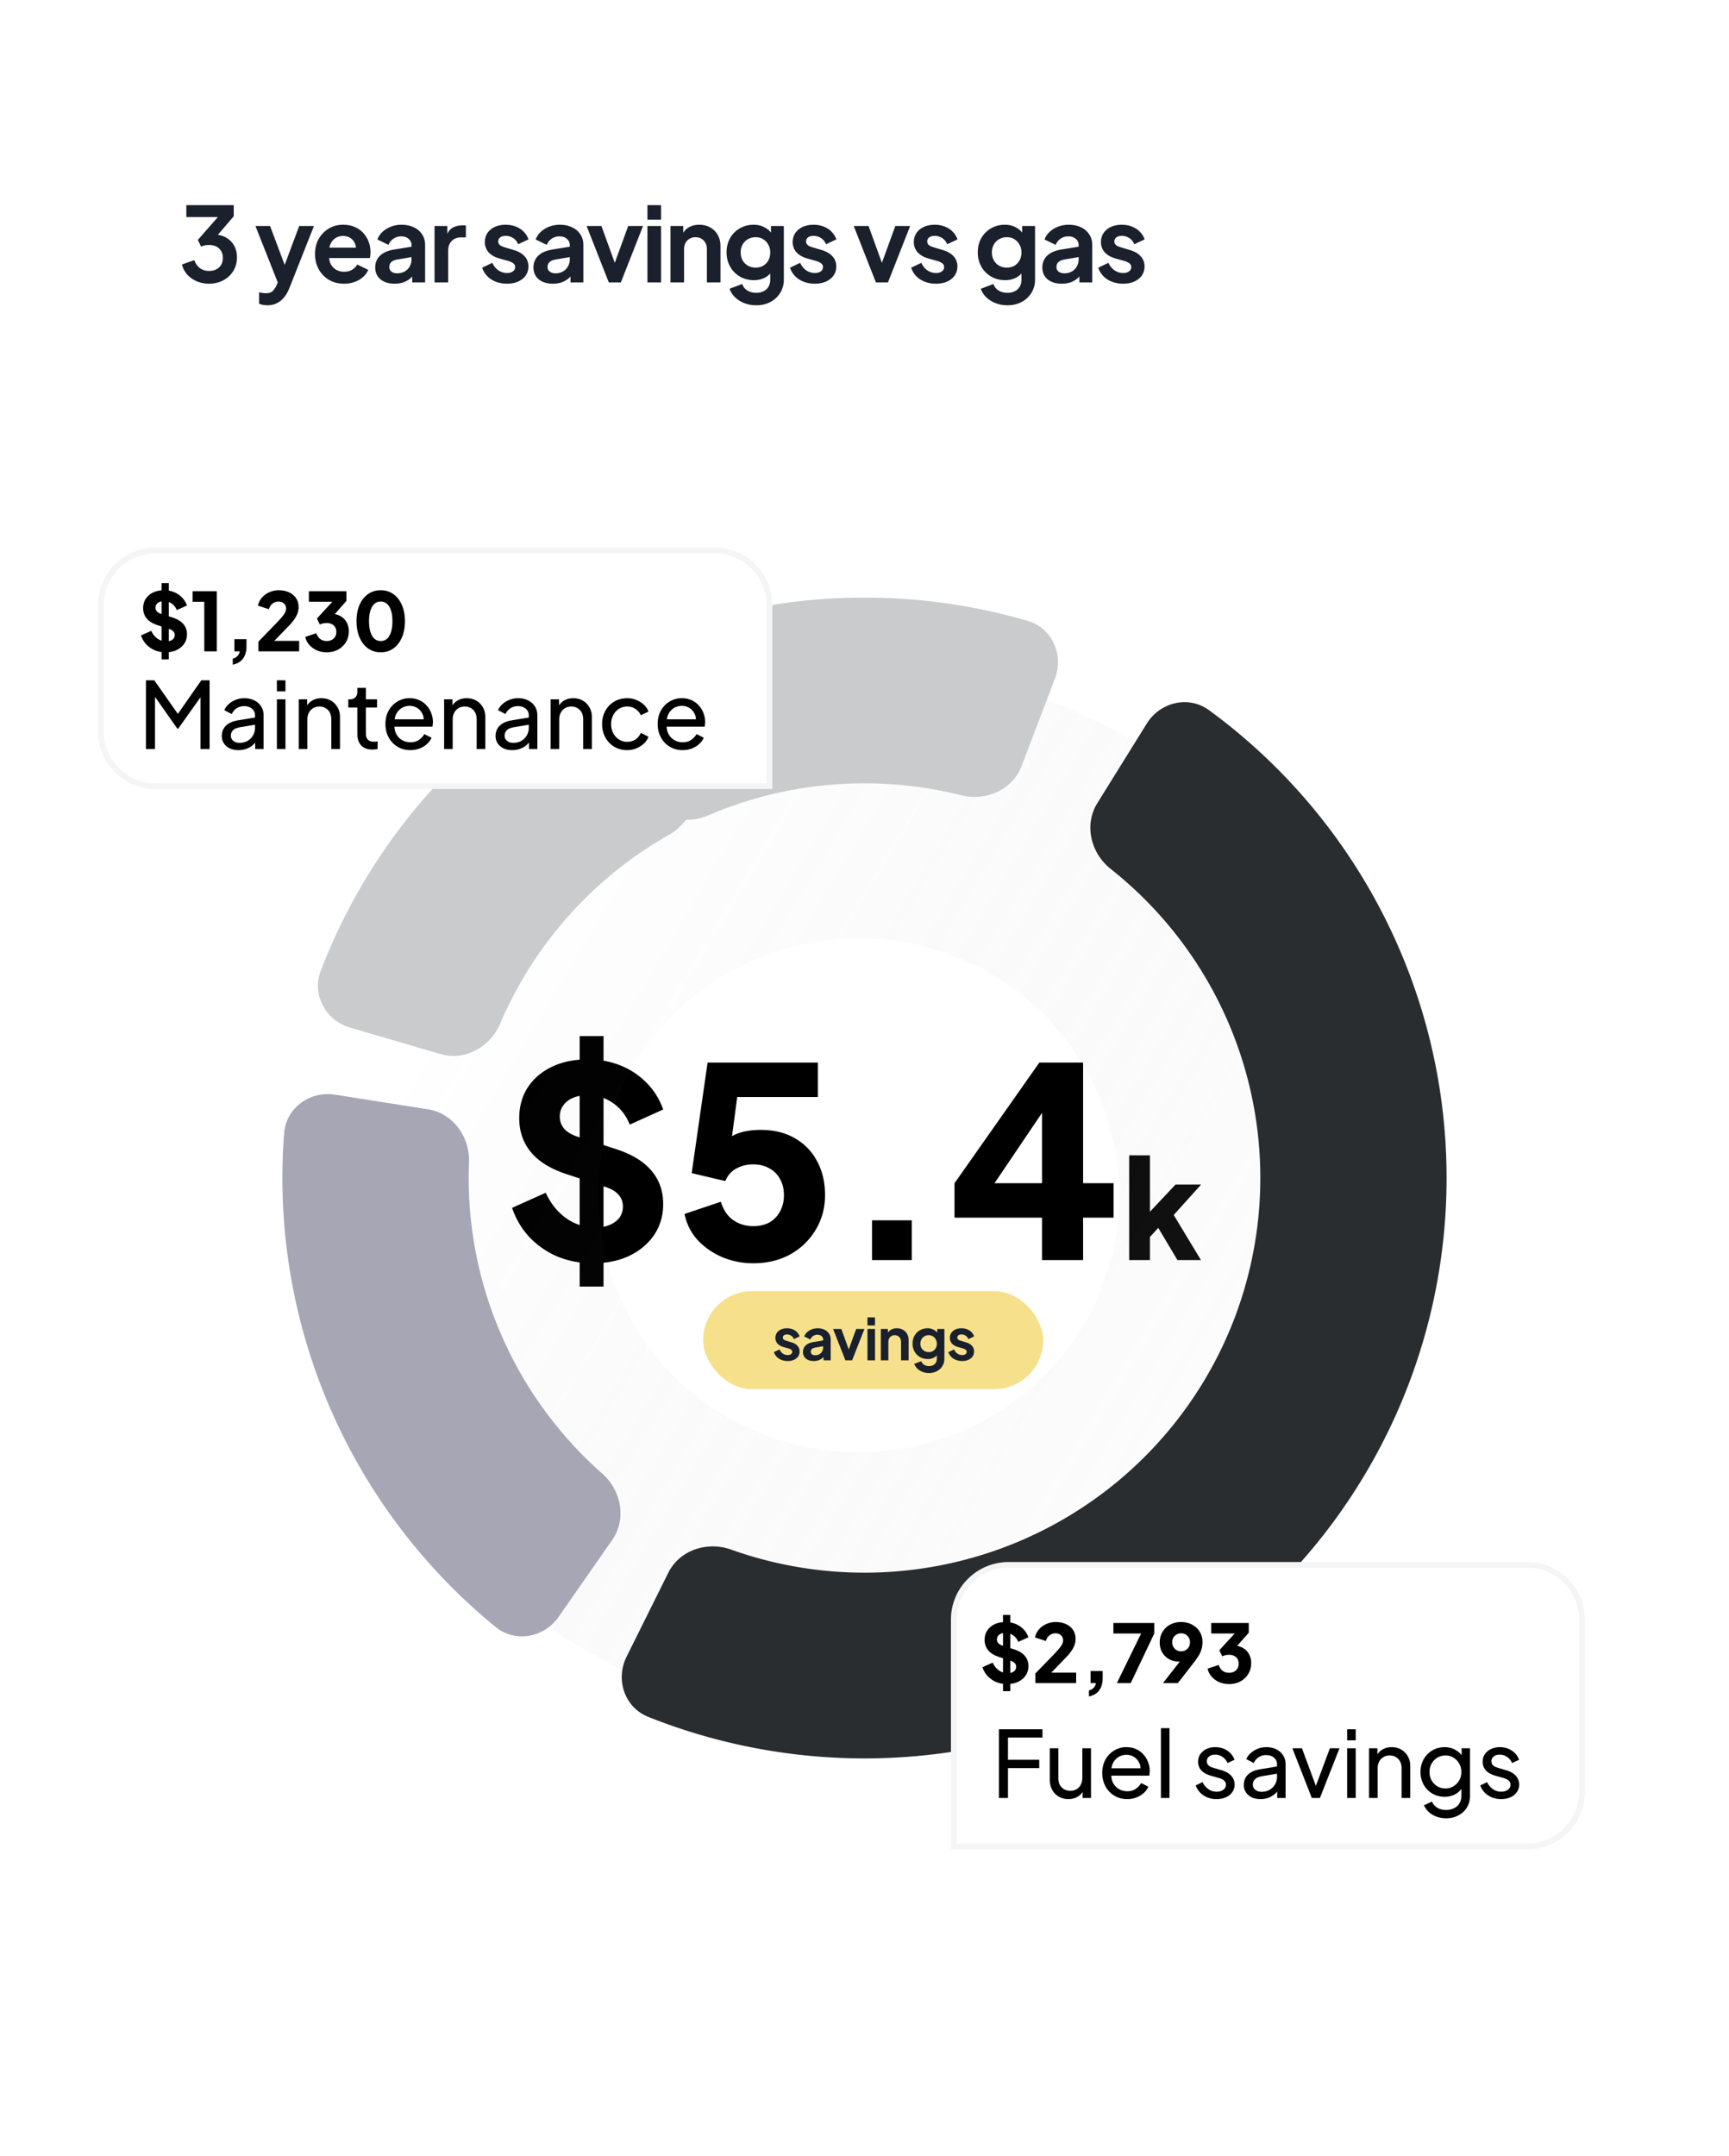 <svg xmlns="http://www.w3.org/2000/svg" width="300" height="374" fill="none" viewBox="0 0 300 374"><g class="Group 1244831287"><g class="card-list-group/1"><g class="Default/Large/Light"><g class="Styles/Solid/Large/Light" filter="url(#a)"><rect width="286" height="360" x="7" y="4" fill="#fff" class="Rounded Rectangle" rx="16"></rect></g></g><path fill="#1A202C" d="M36.274 49.216a5.57 5.57 0 0 1-2.088-.396 4.968 4.968 0 0 1-1.674-1.152 4.05 4.05 0 0 1-.936-1.782l2.142-.756c.216.612.546 1.08.99 1.404.444.312.966.468 1.566.468.48 0 .894-.09 1.242-.27.36-.18.642-.438.846-.774.204-.348.306-.756.306-1.224 0-.468-.102-.864-.306-1.188a1.915 1.915 0 0 0-.828-.774c-.36-.18-.786-.27-1.278-.27-.228 0-.468.024-.72.072a2.57 2.57 0 0 0-.648.216l-.558-1.17 3.474-3.96h-5.472v-2.07h8.226v1.926l-3.492 4.086.036-.918c.804.012 1.506.186 2.106.522.6.336 1.068.798 1.404 1.386.336.588.504 1.278.504 2.07 0 .864-.21 1.644-.63 2.34a4.495 4.495 0 0 1-1.728 1.62c-.732.396-1.56.594-2.484.594Zm10.135 3.744c-.264 0-.522-.024-.774-.072a2.078 2.078 0 0 1-.684-.216V50.71c.156.036.342.072.558.108.228.036.438.054.63.054.54 0 .93-.126 1.17-.378.252-.24.474-.564.666-.972l.648-1.512-.036 1.98-4.266-10.782h2.538l2.988 7.956h-.9l2.97-7.956h2.556L50.207 49.99a6.227 6.227 0 0 1-.918 1.602c-.36.444-.78.78-1.26 1.008-.468.24-1.008.36-1.62.36Zm13.287-3.744c-1.008 0-1.89-.228-2.646-.684a4.764 4.764 0 0 1-1.764-1.854c-.42-.78-.63-1.644-.63-2.592 0-.984.21-1.854.63-2.61a4.887 4.887 0 0 1 1.746-1.818 4.755 4.755 0 0 1 2.484-.666c.768 0 1.44.126 2.016.378.588.252 1.086.6 1.494 1.044.408.444.72.954.936 1.53.216.564.324 1.176.324 1.836 0 .168-.012.342-.036.522-.012.18-.042.336-.09.468H56.6v-1.8h6.228l-1.116.846c.108-.552.078-1.044-.09-1.476a2.046 2.046 0 0 0-.792-1.026c-.36-.252-.798-.378-1.314-.378-.492 0-.93.126-1.314.378-.384.24-.678.6-.882 1.08-.192.468-.264 1.038-.216 1.71-.048.6.03 1.134.234 1.602.216.456.528.81.936 1.062.42.252.9.378 1.44.378.54 0 .996-.114 1.368-.342.384-.228.684-.534.9-.918l1.908.936a3.335 3.335 0 0 1-.9 1.242 4.48 4.48 0 0 1-1.458.846 5.262 5.262 0 0 1-1.836.306Zm8.773 0c-.684 0-1.278-.114-1.782-.342-.504-.228-.894-.552-1.17-.972-.276-.432-.414-.93-.414-1.494 0-.54.12-1.02.36-1.44.24-.432.612-.792 1.116-1.08.504-.288 1.14-.492 1.908-.612l3.204-.522v1.8l-2.755.468c-.468.084-.816.234-1.044.45-.227.216-.341.498-.341.846a.99.99 0 0 0 .377.81c.264.192.588.288.972.288.492 0 .924-.102 1.296-.306.385-.216.678-.51.883-.882.216-.372.324-.78.324-1.224v-2.52c0-.42-.169-.768-.505-1.044-.323-.288-.755-.432-1.295-.432-.504 0-.954.138-1.35.414a2.312 2.312 0 0 0-.847 1.062l-1.925-.936c.192-.516.492-.96.9-1.332.42-.384.912-.684 1.475-.9a5.091 5.091 0 0 1 1.837-.324c.803 0 1.511.15 2.124.45.612.288 1.086.696 1.422 1.224.347.516.521 1.122.521 1.818V49h-2.232v-1.674l.504-.036c-.251.42-.551.774-.9 1.062a4.062 4.062 0 0 1-1.188.648 4.766 4.766 0 0 1-1.475.216ZM75.4 49v-9.792h2.214v2.178l-.18-.324c.228-.732.582-1.242 1.062-1.53.492-.288 1.08-.432 1.764-.432h.576v2.088h-.846c-.672 0-1.212.21-1.62.63-.408.408-.612.984-.612 1.728V49H75.4Zm12.578.216c-1.044 0-1.956-.246-2.736-.738a3.85 3.85 0 0 1-1.584-2.034l1.764-.846c.252.552.6.984 1.044 1.296.456.312.96.468 1.512.468.432 0 .774-.096 1.026-.288a.906.906 0 0 0 .378-.756.673.673 0 0 0-.162-.468 1.043 1.043 0 0 0-.414-.324 2.597 2.597 0 0 0-.558-.234l-1.602-.45c-.828-.24-1.458-.606-1.89-1.098a2.603 2.603 0 0 1-.63-1.746c0-.6.15-1.122.45-1.566.312-.456.738-.81 1.278-1.062.552-.252 1.182-.378 1.89-.378.924 0 1.74.222 2.448.666a3.652 3.652 0 0 1 1.512 1.872l-1.8.846a2.17 2.17 0 0 0-.846-1.062 2.348 2.348 0 0 0-1.332-.396c-.396 0-.708.09-.936.27a.853.853 0 0 0-.342.702c0 .18.048.336.144.468.096.132.228.24.396.324.18.084.384.162.612.234l1.566.468c.804.24 1.422.6 1.854 1.08.444.48.666 1.068.666 1.764 0 .588-.156 1.11-.468 1.566-.312.444-.744.792-1.296 1.044s-1.2.378-1.944.378Zm7.95 0c-.684 0-1.278-.114-1.782-.342-.504-.228-.894-.552-1.17-.972-.276-.432-.414-.93-.414-1.494 0-.54.12-1.02.36-1.44.24-.432.612-.792 1.116-1.08.504-.288 1.14-.492 1.908-.612l3.204-.522v1.8l-2.754.468c-.468.084-.816.234-1.044.45-.228.216-.342.498-.342.846a.99.99 0 0 0 .378.81c.264.192.588.288.972.288.492 0 .924-.102 1.296-.306.384-.216.678-.51.882-.882.216-.372.324-.78.324-1.224v-2.52c0-.42-.168-.768-.504-1.044-.324-.288-.756-.432-1.296-.432-.504 0-.954.138-1.35.414a2.312 2.312 0 0 0-.846 1.062l-1.926-.936c.192-.516.492-.96.9-1.332.42-.384.912-.684 1.476-.9a5.091 5.091 0 0 1 1.836-.324c.804 0 1.512.15 2.124.45.612.288 1.086.696 1.422 1.224.348.516.522 1.122.522 1.818V49h-2.232v-1.674l.504-.036c-.252.42-.552.774-.9 1.062a4.062 4.062 0 0 1-1.188.648 4.766 4.766 0 0 1-1.476.216Zm9.707-.216-3.852-9.792h2.574l2.79 7.704h-.954l2.808-7.704h2.574L107.723 49h-2.088Zm6.704 0v-9.792h2.358V49h-2.358Zm0-10.89v-2.52h2.358v2.52h-2.358ZM116.334 49v-9.792h2.214v1.926l-.18-.342c.228-.588.6-1.032 1.116-1.332.528-.312 1.14-.468 1.836-.468.72 0 1.356.156 1.908.468.564.312 1.002.75 1.314 1.314.312.552.468 1.194.468 1.926V49h-2.358v-5.742c0-.432-.084-.804-.252-1.116a1.765 1.765 0 0 0-.702-.72c-.288-.18-.63-.27-1.026-.27-.384 0-.726.09-1.026.27-.3.168-.534.408-.702.72-.168.312-.252.684-.252 1.116V49h-2.358Zm14.882 3.96c-.732 0-1.41-.12-2.034-.36a4.866 4.866 0 0 1-1.62-1.008 3.753 3.753 0 0 1-.972-1.494l2.196-.828c.144.456.426.822.846 1.098.432.288.96.432 1.584.432.48 0 .9-.09 1.26-.27.372-.18.66-.444.864-.792.204-.336.306-.744.306-1.224v-2.232l.45.54a3.351 3.351 0 0 1-1.35 1.332c-.564.3-1.206.45-1.926.45-.912 0-1.728-.21-2.448-.63a4.502 4.502 0 0 1-1.692-1.728c-.408-.732-.612-1.554-.612-2.466 0-.924.204-1.746.612-2.466a4.445 4.445 0 0 1 1.674-1.692c.708-.42 1.512-.63 2.412-.63.732 0 1.374.156 1.926.468.564.3 1.032.738 1.404 1.314l-.324.594v-2.16h2.232v9.306c0 .852-.21 1.614-.63 2.286a4.307 4.307 0 0 1-1.692 1.584c-.708.384-1.53.576-2.466.576Zm-.108-6.534c.504 0 .942-.108 1.314-.324a2.41 2.41 0 0 0 .9-.936c.216-.396.324-.852.324-1.368 0-.504-.114-.954-.342-1.35a2.38 2.38 0 0 0-.9-.954c-.372-.228-.804-.342-1.296-.342s-.936.114-1.332.342a2.467 2.467 0 0 0-.936.954 2.773 2.773 0 0 0-.324 1.35c0 .504.108.954.324 1.35.228.396.534.708.918.936.396.228.846.342 1.35.342Zm10.284 2.79c-1.044 0-1.956-.246-2.736-.738a3.85 3.85 0 0 1-1.584-2.034l1.764-.846c.252.552.6.984 1.044 1.296.456.312.96.468 1.512.468.432 0 .774-.096 1.026-.288a.906.906 0 0 0 .378-.756.673.673 0 0 0-.162-.468 1.043 1.043 0 0 0-.414-.324 2.597 2.597 0 0 0-.558-.234l-1.602-.45c-.828-.24-1.458-.606-1.89-1.098a2.603 2.603 0 0 1-.63-1.746c0-.6.15-1.122.45-1.566.312-.456.738-.81 1.278-1.062.552-.252 1.182-.378 1.89-.378.924 0 1.74.222 2.448.666a3.652 3.652 0 0 1 1.512 1.872l-1.8.846a2.17 2.17 0 0 0-.846-1.062 2.348 2.348 0 0 0-1.332-.396c-.396 0-.708.09-.936.27a.853.853 0 0 0-.342.702c0 .18.048.336.144.468.096.132.228.24.396.324.18.084.384.162.612.234l1.566.468c.804.24 1.422.6 1.854 1.08.444.48.666 1.068.666 1.764 0 .588-.156 1.11-.468 1.566-.312.444-.744.792-1.296 1.044s-1.2.378-1.944.378ZM151.983 49l-3.852-9.792h2.574l2.79 7.704h-.954l2.808-7.704h2.574L154.071 49h-2.088Zm10.43.216c-1.044 0-1.956-.246-2.736-.738a3.85 3.85 0 0 1-1.584-2.034l1.764-.846c.252.552.6.984 1.044 1.296.456.312.96.468 1.512.468.432 0 .774-.096 1.026-.288a.906.906 0 0 0 .378-.756.673.673 0 0 0-.162-.468 1.043 1.043 0 0 0-.414-.324 2.597 2.597 0 0 0-.558-.234l-1.602-.45c-.828-.24-1.458-.606-1.89-1.098a2.603 2.603 0 0 1-.63-1.746c0-.6.15-1.122.45-1.566.312-.456.738-.81 1.278-1.062.552-.252 1.182-.378 1.89-.378.924 0 1.74.222 2.448.666a3.652 3.652 0 0 1 1.512 1.872l-1.8.846a2.17 2.17 0 0 0-.846-1.062 2.348 2.348 0 0 0-1.332-.396c-.396 0-.708.09-.936.27a.853.853 0 0 0-.342.702c0 .18.048.336.144.468.096.132.228.24.396.324.18.084.384.162.612.234l1.566.468c.804.24 1.422.6 1.854 1.08.444.48.666 1.068.666 1.764 0 .588-.156 1.11-.468 1.566-.312.444-.744.792-1.296 1.044s-1.2.378-1.944.378Zm12.391 3.744c-.732 0-1.41-.12-2.034-.36a4.866 4.866 0 0 1-1.62-1.008 3.753 3.753 0 0 1-.972-1.494l2.196-.828c.144.456.426.822.846 1.098.432.288.96.432 1.584.432.48 0 .9-.09 1.26-.27.372-.18.66-.444.864-.792.204-.336.306-.744.306-1.224v-2.232l.45.54a3.351 3.351 0 0 1-1.35 1.332c-.564.3-1.206.45-1.926.45-.912 0-1.728-.21-2.448-.63a4.502 4.502 0 0 1-1.692-1.728c-.408-.732-.612-1.554-.612-2.466 0-.924.204-1.746.612-2.466a4.445 4.445 0 0 1 1.674-1.692c.708-.42 1.512-.63 2.412-.63.732 0 1.374.156 1.926.468.564.3 1.032.738 1.404 1.314l-.324.594v-2.16h2.232v9.306c0 .852-.21 1.614-.63 2.286a4.307 4.307 0 0 1-1.692 1.584c-.708.384-1.53.576-2.466.576Zm-.108-6.534c.504 0 .942-.108 1.314-.324a2.41 2.41 0 0 0 .9-.936c.216-.396.324-.852.324-1.368 0-.504-.114-.954-.342-1.35a2.38 2.38 0 0 0-.9-.954c-.372-.228-.804-.342-1.296-.342s-.936.114-1.332.342a2.467 2.467 0 0 0-.936.954 2.773 2.773 0 0 0-.324 1.35c0 .504.108.954.324 1.35.228.396.534.708.918.936.396.228.846.342 1.35.342Zm9.528 2.79c-.684 0-1.278-.114-1.782-.342-.504-.228-.894-.552-1.17-.972-.276-.432-.414-.93-.414-1.494 0-.54.12-1.02.36-1.44.24-.432.612-.792 1.116-1.08.504-.288 1.14-.492 1.908-.612l3.204-.522v1.8l-2.754.468c-.468.084-.816.234-1.044.45-.228.216-.342.498-.342.846a.99.99 0 0 0 .378.81c.264.192.588.288.972.288.492 0 .924-.102 1.296-.306.384-.216.678-.51.882-.882.216-.372.324-.78.324-1.224v-2.52c0-.42-.168-.768-.504-1.044-.324-.288-.756-.432-1.296-.432-.504 0-.954.138-1.35.414a2.312 2.312 0 0 0-.846 1.062l-1.926-.936c.192-.516.492-.96.9-1.332.42-.384.912-.684 1.476-.9a5.091 5.091 0 0 1 1.836-.324c.804 0 1.512.15 2.124.45.612.288 1.086.696 1.422 1.224.348.516.522 1.122.522 1.818V49h-2.232v-1.674l.504-.036c-.252.42-.552.774-.9 1.062A4.062 4.062 0 0 1 185.7 49a4.766 4.766 0 0 1-1.476.216Zm10.657 0c-1.044 0-1.956-.246-2.736-.738a3.85 3.85 0 0 1-1.584-2.034l1.764-.846c.252.552.6.984 1.044 1.296.456.312.96.468 1.512.468.432 0 .774-.096 1.026-.288a.906.906 0 0 0 .378-.756.673.673 0 0 0-.162-.468 1.043 1.043 0 0 0-.414-.324 2.597 2.597 0 0 0-.558-.234l-1.602-.45c-.828-.24-1.458-.606-1.89-1.098a2.603 2.603 0 0 1-.63-1.746c0-.6.15-1.122.45-1.566.312-.456.738-.81 1.278-1.062.552-.252 1.182-.378 1.89-.378.924 0 1.74.222 2.448.666a3.652 3.652 0 0 1 1.512 1.872l-1.8.846a2.17 2.17 0 0 0-.846-1.062 2.348 2.348 0 0 0-1.332-.396c-.396 0-.708.09-.936.27a.853.853 0 0 0-.342.702c0 .18.048.336.144.468.096.132.228.24.396.324.18.084.384.162.612.234l1.566.468c.804.24 1.422.6 1.854 1.08.444.48.666 1.068.666 1.764 0 .588-.156 1.11-.468 1.566-.312.444-.744.792-1.296 1.044s-1.2.378-1.944.378Z" class="Headline label"></path></g><g class="Group 1244831119"><path fill="#000" d="M102.834 219.163c-2.147 0-4.171-.383-6.073-1.15a14.585 14.585 0 0 1-4.876-3.358c-1.349-1.441-2.36-3.143-3.035-5.106l5.842-2.622c.858 1.871 2.039 3.343 3.542 4.416 1.533 1.074 3.22 1.61 5.06 1.61.981 0 1.824-.153 2.53-.46.705-.306 1.257-.72 1.656-1.242.398-.552.598-1.196.598-1.932 0-.797-.246-1.472-.736-2.024-.491-.582-1.258-1.042-2.3-1.38l-6.716-2.208c-2.73-.889-4.784-2.146-6.164-3.772-1.38-1.656-2.07-3.634-2.07-5.934 0-2.024.49-3.802 1.472-5.336 1.012-1.533 2.407-2.729 4.186-3.588 1.809-.858 3.879-1.288 6.21-1.288 2.054 0 3.956.353 5.704 1.058 1.748.706 3.25 1.702 4.508 2.99 1.288 1.288 2.254 2.837 2.898 4.646l-5.796 2.622c-.644-1.594-1.61-2.836-2.898-3.726-1.288-.92-2.76-1.38-4.416-1.38-.951 0-1.794.154-2.53.46-.737.307-1.304.752-1.703 1.334-.398.552-.598 1.196-.598 1.932 0 .798.261 1.503.782 2.116.522.583 1.304 1.043 2.347 1.38l6.578 2.116c2.76.89 4.814 2.132 6.164 3.726 1.38 1.595 2.07 3.542 2.07 5.842 0 1.994-.522 3.772-1.564 5.336-1.043 1.534-2.484 2.745-4.324 3.634-1.81.859-3.926 1.288-6.348 1.288Zm-2.254 4.048v-43.47h4.14v43.47h-4.14Zm30.105-4.048c-1.81 0-3.558-.337-5.244-1.012-1.687-.705-3.128-1.686-4.324-2.944-1.196-1.288-1.978-2.821-2.346-4.6l6.302-2.116c.46 1.472 1.196 2.546 2.208 3.22 1.012.675 2.146 1.012 3.404 1.012 1.073 0 2.008-.214 2.806-.644a4.734 4.734 0 0 0 1.84-1.886c.46-.828.69-1.778.69-2.852 0-1.073-.23-2.008-.69-2.806a4.446 4.446 0 0 0-1.84-1.84c-.798-.46-1.733-.69-2.806-.69-1.104 0-2.086.246-2.944.736-.859.46-1.488 1.181-1.886 2.162l-5.842-1.38 2.76-19.182h19.136v5.98h-16.238l2.668-3.22-1.886 14.26-1.932-1.702c.766-1.257 1.732-2.177 2.898-2.76 1.196-.582 2.729-.874 4.6-.874 2.3 0 4.278.491 5.934 1.472a9.69 9.69 0 0 1 3.818 3.956c.92 1.687 1.38 3.65 1.38 5.888 0 2.239-.552 4.263-1.656 6.072-1.074 1.779-2.546 3.19-4.416 4.232-1.871 1.012-4.002 1.518-6.394 1.518Zm20.62-.552v-6.9h6.9v6.9h-6.9Zm29.495 0v-7.36h-15.18v-5.98l14.72-20.93h7.59v20.93h5.29v5.98h-5.29v7.36h-7.13Zm-9.982-10.764-1.334-2.576H180.8v-15.41l1.794.552-11.776 17.434Zm25.107 10.764v-18.168h3.6v11.64l-1.344-.432 5.784-6.144h4.44l-4.752 5.28 4.728 7.824h-4.08l-3.96-6.648 2.088-.528-4.008 4.368 1.104-2.088v4.896h-3.6Z" class="$5.4k"></path><path fill="url(#b)" fill-opacity=".1" d="M241.999 207.358c0 50.658-41.637 91.723-93 91.723-51.362 0-93-41.065-93-91.723 0-50.657 41.638-91.723 93-91.723 51.363 0 93 41.066 93 91.723Zm-138.178 0c0 24.609 20.227 44.558 45.178 44.558 24.952 0 45.179-19.949 45.179-44.558 0-24.608-20.227-44.557-45.179-44.557-24.951 0-45.178 19.949-45.178 44.557Z" class="Ellipse 1170"></path><path fill="#292D30" d="M108.722 287.411c-1.97 3.963-.357 8.805 3.753 10.445a101.284 101.284 0 0 0 67.535 2.659c24.789-7.691 45.655-24.603 58.268-47.226a100.428 100.428 0 0 0 9.469-74.269 100.687 100.687 0 0 0-37.949-55.802c-3.557-2.606-8.499-1.425-10.826 2.321l-8.576 13.803c-2.336 3.76-1.138 8.668 2.332 11.417a68.463 68.463 0 0 1 23.74 36.372 68.29 68.29 0 0 1-6.439 50.503 68.638 68.638 0 0 1-39.622 32.114 68.884 68.884 0 0 1-43.56-.915c-4.154-1.483-8.933.084-10.896 4.034l-7.229 14.544Z" class="Ellipse 1171"></path><path fill="#C9CBCD" d="M113.811 118.959c-1.721-4.062-6.424-5.993-10.342-3.965a100.963 100.963 0 0 0-28.858 22.362 100.652 100.652 0 0 0-18.968 31.094c-1.582 4.131.88 8.596 5.127 9.837l15.657 4.577c4.236 1.238 8.631-1.214 10.361-5.273A68.444 68.444 0 0 1 98.737 158.8a68.658 68.658 0 0 1 17.346-13.974c3.851-2.18 5.79-6.842 4.064-10.917l-6.335-14.95Z" class="Ellipse 1173"></path><path fill="#C9CBCD" d="M183.048 117.714c1.572-4.123-.499-8.769-4.746-10.006a101.31 101.31 0 0 0-36.336-3.715 101.227 101.227 0 0 0-35.283 9.412c-3.998 1.892-5.304 6.808-3.096 10.63l8.134 14.08c2.209 3.822 7.093 5.088 11.159 3.346a68.861 68.861 0 0 1 43.89-3.492c4.291 1.078 8.913-.945 10.486-5.069l5.792-15.186Z" class="Ellipse 1175"></path><path fill="#A6A6B5" d="M58.13 189.914c-4.363-.686-8.49 2.292-8.83 6.694a100.422 100.422 0 0 0 7.809 47.293 100.728 100.728 0 0 0 28.878 38.356c3.415 2.789 8.412 1.871 10.934-1.747l9.295-13.334c2.531-3.632 1.595-8.597-1.725-11.525a68.479 68.479 0 0 1-17.657-24.401 68.29 68.29 0 0 1-5.461-29.591c.175-4.418-2.757-8.522-7.124-9.209l-16.12-2.536Z" class="Ellipse 1174"></path><g class="Rectangle 65"><path fill="#fff" d="M17 105c0-5.523 4.477-10 10-10h97c5.522 0 10 4.477 10 10v31.873H27c-5.523 0-10-4.477-10-10V105Z"></path><path stroke="#D9D9D9" stroke-opacity=".26" d="M27 95.5h97c5.246 0 9.5 4.253 9.5 9.5v31.373H27a9.5 9.5 0 0 1-9.5-9.5V105a9.5 9.5 0 0 1 9.5-9.5Z"></path></g><g class="Rectangle 67"><path fill="#fff" d="M274.999 281c0-5.523-4.477-10-10-10h-90c-5.523 0-10 4.477-10 10v39.849h100c5.523 0 10-4.477 10-10V281Z"></path><path stroke="#D9D9D9" stroke-opacity=".26" d="M264.999 271.5h-90a9.5 9.5 0 0 0-9.5 9.5v39.35h99.5a9.5 9.5 0 0 0 9.5-9.5V281l-.013-.489a9.499 9.499 0 0 0-9.487-9.011Z"></path></g><path fill="#000" d="M28.718 113.168c-.654 0-1.27-.117-1.849-.35a4.444 4.444 0 0 1-1.483-1.022 4.282 4.282 0 0 1-.924-1.554l1.777-.798c.262.569.621 1.017 1.078 1.344.467.327.98.49 1.54.49.3 0 .556-.047.77-.14.215-.093.383-.219.505-.378a.978.978 0 0 0 .181-.588.894.894 0 0 0-.223-.616c-.15-.177-.383-.317-.7-.42l-2.044-.672c-.831-.271-1.456-.653-1.877-1.148-.42-.504-.63-1.106-.63-1.806 0-.616.15-1.157.449-1.624a3.101 3.101 0 0 1 1.273-1.092c.551-.261 1.181-.392 1.89-.392a4.59 4.59 0 0 1 1.736.322c.532.215.99.518 1.372.91.392.392.686.863.882 1.414l-1.764.798a2.457 2.457 0 0 0-.881-1.134c-.392-.28-.84-.42-1.345-.42-.289 0-.546.047-.77.14a1.138 1.138 0 0 0-.518.406.978.978 0 0 0-.181.588c0 .243.079.457.238.644.158.177.396.317.713.42l2.003.644c.84.271 1.465.649 1.875 1.134.42.485.63 1.078.63 1.778a2.86 2.86 0 0 1-.476 1.624c-.317.467-.756.835-1.316 1.106-.55.261-1.194.392-1.931.392Zm-.686 1.232v-13.23h1.26v13.23h-1.26Zm7.412-1.4v-8.596h-2.03v-1.834h4.2V113h-2.17Zm4.943 2.31v-1.05c.327-.075.593-.219.798-.434.215-.205.355-.481.42-.826h-.938v-2.1h2.1v1.218c0 .887-.2 1.601-.602 2.142-.401.541-.994.891-1.778 1.05Zm4.449-2.31v-1.68l2.8-2.884c.55-.569.966-1.017 1.246-1.344.289-.336.485-.616.588-.84.112-.224.168-.443.168-.658 0-.383-.126-.681-.378-.896-.243-.224-.551-.336-.924-.336-.383 0-.724.112-1.022.336-.3.215-.518.546-.658.994l-1.89-.616a3.02 3.02 0 0 1 .7-1.414 3.56 3.56 0 0 1 1.288-.924 3.853 3.853 0 0 1 1.582-.336c.69 0 1.297.121 1.82.364.522.243.928.583 1.218 1.022.289.439.434.952.434 1.54 0 .373-.066.742-.196 1.106-.131.355-.332.719-.602 1.092-.262.364-.602.761-1.022 1.19l-2.394 2.464h4.312V113h-7.07Zm11.84.168a4.3 4.3 0 0 1-1.653-.322 3.783 3.783 0 0 1-1.33-.938 3.065 3.065 0 0 1-.728-1.414l1.918-.644c.16.448.392.789.7 1.022.308.224.672.336 1.092.336.346 0 .64-.065.882-.196a1.45 1.45 0 0 0 .588-.546c.14-.243.21-.523.21-.84 0-.317-.07-.588-.21-.812a1.271 1.271 0 0 0-.574-.532c-.242-.131-.54-.196-.896-.196a2.752 2.752 0 0 0-1.176.266l-.504-1.05 2.674-2.912h-4.074v-1.82h6.51v1.68l-2.744 3.122.07-.882c.626 0 1.167.131 1.624.392.467.252.826.607 1.078 1.064.262.457.392.989.392 1.596 0 .691-.168 1.311-.504 1.862a3.604 3.604 0 0 1-1.372 1.302c-.578.308-1.236.462-1.974.462Zm9.384 0c-.831 0-1.564-.224-2.198-.672-.626-.448-1.116-1.078-1.47-1.89-.355-.812-.532-1.755-.532-2.828 0-1.083.172-2.025.518-2.828.354-.803.844-1.428 1.47-1.876.634-.448 1.367-.672 2.198-.672.849 0 1.586.224 2.212.672.634.448 1.124 1.078 1.47 1.89.354.803.532 1.741.532 2.814s-.178 2.016-.532 2.828c-.346.803-.836 1.433-1.47 1.89-.626.448-1.358.672-2.198.672Zm.014-1.96c.429 0 .793-.135 1.092-.406.298-.271.527-.663.686-1.176.158-.513.238-1.129.238-1.848 0-.719-.08-1.33-.238-1.834-.159-.513-.392-.905-.7-1.176-.299-.271-.668-.406-1.106-.406-.43 0-.794.135-1.092.406-.299.271-.528.663-.686 1.176-.159.504-.238 1.115-.238 1.834 0 .709.079 1.321.238 1.834.158.513.387.91.686 1.19.308.271.681.406 1.12.406Z" class="$1,230"></path><path fill="#000" d="M25.328 129.946v-11.92h1.44l4.463 6.352h-.736l4.433-6.352h1.44v11.92h-1.585v-9.936l.56.176-4.432 6.24h-.128l-4.384-6.24.496-.176v9.936h-1.567Zm16.039.192c-.565 0-1.067-.102-1.504-.304a2.592 2.592 0 0 1-1.008-.864 2.28 2.28 0 0 1-.368-1.28c0-.459.096-.87.288-1.232.203-.374.512-.688.928-.944.427-.256.96-.438 1.6-.544l3.2-.528v1.248l-2.864.48c-.555.096-.96.272-1.216.528-.245.256-.368.57-.368.944 0 .352.139.645.416.88.288.234.645.352 1.072.352.544 0 1.013-.112 1.408-.336.405-.235.72-.55.944-.944a2.52 2.52 0 0 0 .352-1.312v-2.192c0-.47-.176-.848-.528-1.136-.341-.299-.795-.448-1.36-.448-.49 0-.928.128-1.312.384-.373.245-.65.576-.832.992l-1.296-.672c.16-.395.416-.747.768-1.056.352-.32.763-.571 1.232-.752.47-.182.96-.272 1.472-.272.661 0 1.243.128 1.744.384.501.245.89.592 1.168 1.04.288.437.432.949.432 1.536v5.856h-1.456v-1.632l.272.096a2.96 2.96 0 0 1-.736.896c-.31.256-.672.458-1.088.608-.416.149-.87.224-1.36.224Zm6.675-.192v-8.624h1.488v8.624h-1.488Zm0-10v-1.92h1.488v1.92h-1.488Zm3.797 10v-8.624h1.456v1.68l-.24-.144a2.56 2.56 0 0 1 1.024-1.264c.48-.31 1.04-.464 1.68-.464.619 0 1.168.138 1.648.416.49.277.875.661 1.152 1.152.288.49.432 1.045.432 1.664v5.584h-1.504v-5.104c0-.48-.085-.886-.256-1.216a1.822 1.822 0 0 0-.736-.768 1.99 1.99 0 0 0-1.072-.288c-.405 0-.768.096-1.088.288-.31.181-.555.442-.736.784-.181.33-.272.73-.272 1.2v5.104h-1.488Zm12.785.096c-.842 0-1.493-.24-1.952-.72-.448-.48-.672-1.158-.672-2.032v-4.544h-1.568v-1.424h.32c.384 0 .688-.118.912-.352.224-.235.336-.544.336-.928v-.704h1.488v1.984h1.936v1.424h-1.936v4.496c0 .288.043.538.128.752.096.213.25.384.464.512.214.117.496.176.848.176.075 0 .166-.006.272-.016l.32-.032v1.312a2.905 2.905 0 0 1-.464.064 3.65 3.65 0 0 1-.432.032Zm6.574.096c-.832 0-1.574-.198-2.224-.592a4.231 4.231 0 0 1-1.536-1.616c-.374-.694-.56-1.467-.56-2.32 0-.864.181-1.632.544-2.304.373-.672.874-1.2 1.504-1.584a4 4 0 0 1 2.144-.592c.64 0 1.205.117 1.696.352.501.224.922.533 1.264.928.352.384.618.826.8 1.328.192.49.288 1.002.288 1.536 0 .117-.011.25-.032.4-.011.138-.027.272-.048.4h-7.072v-1.28h6.208l-.704.576c.096-.555.042-1.051-.16-1.488a2.415 2.415 0 0 0-2.24-1.424c-.502 0-.96.128-1.376.384a2.599 2.599 0 0 0-.976 1.104c-.224.469-.315 1.029-.272 1.68-.043.629.053 1.184.288 1.664a2.77 2.77 0 0 0 1.024 1.104c.448.256.933.384 1.456.384.576 0 1.061-.134 1.456-.4.394-.267.714-.608.96-1.024l1.248.64c-.171.394-.438.757-.8 1.088a4.05 4.05 0 0 1-1.264.768 4.318 4.318 0 0 1-1.616.288Zm5.86-.192v-8.624h1.456v1.68l-.24-.144a2.559 2.559 0 0 1 1.024-1.264c.48-.31 1.04-.464 1.68-.464.618 0 1.168.138 1.648.416.49.277.874.661 1.152 1.152.288.49.432 1.045.432 1.664v5.584h-1.504v-5.104c0-.48-.086-.886-.256-1.216a1.822 1.822 0 0 0-.736-.768 1.99 1.99 0 0 0-1.072-.288c-.406 0-.768.096-1.088.288a1.93 1.93 0 0 0-.736.784c-.182.33-.272.73-.272 1.2v5.104h-1.488Zm11.809.192c-.565 0-1.067-.102-1.504-.304a2.592 2.592 0 0 1-1.008-.864 2.28 2.28 0 0 1-.368-1.28c0-.459.096-.87.288-1.232.203-.374.512-.688.928-.944.427-.256.96-.438 1.6-.544l3.2-.528v1.248l-2.864.48c-.555.096-.96.272-1.216.528-.245.256-.368.57-.368.944 0 .352.139.645.416.88.288.234.645.352 1.072.352.544 0 1.013-.112 1.408-.336.405-.235.72-.55.944-.944a2.52 2.52 0 0 0 .352-1.312v-2.192c0-.47-.176-.848-.528-1.136-.341-.299-.795-.448-1.36-.448-.49 0-.928.128-1.312.384-.373.245-.65.576-.832.992l-1.296-.672c.16-.395.416-.747.768-1.056.352-.32.763-.571 1.232-.752.47-.182.96-.272 1.472-.272.661 0 1.243.128 1.744.384.501.245.89.592 1.168 1.04.288.437.432.949.432 1.536v5.856h-1.456v-1.632l.272.096a2.96 2.96 0 0 1-.736.896c-.31.256-.672.458-1.088.608-.416.149-.87.224-1.36.224Zm6.675-.192v-8.624h1.456v1.68l-.24-.144a2.56 2.56 0 0 1 1.024-1.264c.48-.31 1.04-.464 1.68-.464.619 0 1.168.138 1.648.416a2.98 2.98 0 0 1 1.152 1.152c.288.49.432 1.045.432 1.664v5.584h-1.504v-5.104c0-.48-.085-.886-.256-1.216a1.824 1.824 0 0 0-.736-.768 1.99 1.99 0 0 0-1.072-.288c-.405 0-.768.096-1.088.288-.31.181-.554.442-.736.784-.181.33-.272.73-.272 1.2v5.104h-1.488Zm13.281.192c-.842 0-1.594-.198-2.256-.592a4.24 4.24 0 0 1-1.536-1.616c-.373-.683-.56-1.451-.56-2.304 0-.864.187-1.632.56-2.304a4.26 4.26 0 0 1 1.536-1.6c.662-.395 1.414-.592 2.256-.592.566 0 1.094.101 1.584.304.491.202.923.474 1.296.816.374.341.646.741.816 1.2l-1.328.64a2.541 2.541 0 0 0-.928-1.088 2.468 2.468 0 0 0-1.44-.432c-.522 0-.997.133-1.424.4a2.874 2.874 0 0 0-.992 1.088c-.245.458-.368.986-.368 1.584 0 .576.123 1.098.368 1.568.246.458.576.821.992 1.088.427.266.902.4 1.424.4.544 0 1.024-.139 1.44-.416.416-.288.726-.667.928-1.136l1.328.672c-.17.448-.442.848-.816 1.2a4.385 4.385 0 0 1-1.296.816 4.116 4.116 0 0 1-1.584.304Zm9.609 0c-.832 0-1.573-.198-2.224-.592a4.225 4.225 0 0 1-1.536-1.616c-.373-.694-.56-1.467-.56-2.32 0-.864.181-1.632.544-2.304.373-.672.875-1.2 1.504-1.584a4 4 0 0 1 2.144-.592c.64 0 1.205.117 1.696.352.501.224.923.533 1.264.928.352.384.619.826.8 1.328.192.49.288 1.002.288 1.536 0 .117-.011.25-.032.4a4.866 4.866 0 0 1-.048.4H115.2v-1.28h6.208l-.704.576c.096-.555.043-1.051-.16-1.488a2.417 2.417 0 0 0-2.24-1.424c-.501 0-.96.128-1.376.384a2.6 2.6 0 0 0-.976 1.104c-.224.469-.315 1.029-.272 1.68-.043.629.053 1.184.288 1.664a2.77 2.77 0 0 0 1.024 1.104c.448.256.933.384 1.456.384.576 0 1.061-.134 1.456-.4.395-.267.715-.608.96-1.024l1.248.64a3.198 3.198 0 0 1-.8 1.088c-.352.32-.773.576-1.264.768a4.32 4.32 0 0 1-1.616.288Z" class="Maintenance"></path><path fill="#000" d="M174.718 292.168c-.654 0-1.27-.117-1.848-.35a4.437 4.437 0 0 1-1.484-1.022 4.274 4.274 0 0 1-.924-1.554l1.778-.798c.261.569.62 1.017 1.078 1.344.466.327.98.49 1.54.49.298 0 .555-.047.77-.14.214-.093.382-.219.504-.378a.98.98 0 0 0 .182-.588.895.895 0 0 0-.224-.616c-.15-.177-.383-.317-.7-.42l-2.044-.672c-.831-.271-1.456-.653-1.876-1.148-.42-.504-.63-1.106-.63-1.806 0-.616.149-1.157.448-1.624a3.097 3.097 0 0 1 1.274-1.092c.55-.261 1.18-.392 1.89-.392.625 0 1.204.107 1.736.322.532.215.989.518 1.372.91.392.392.686.863.882 1.414l-1.764.798a2.457 2.457 0 0 0-.882-1.134c-.392-.28-.84-.42-1.344-.42-.29 0-.546.047-.77.14a1.137 1.137 0 0 0-.518.406.973.973 0 0 0-.182.588c0 .243.079.457.238.644.158.177.396.317.714.42l2.002.644c.84.271 1.465.649 1.876 1.134.42.485.63 1.078.63 1.778 0 .607-.159 1.148-.476 1.624-.318.467-.756.835-1.316 1.106-.551.261-1.195.392-1.932.392Zm-.686 1.232v-13.23h1.26v13.23h-1.26Zm5.62-1.4v-1.68l2.8-2.884a32.02 32.02 0 0 0 1.246-1.344c.289-.336.485-.616.588-.84.112-.224.168-.443.168-.658 0-.383-.126-.681-.378-.896-.243-.224-.551-.336-.924-.336-.383 0-.723.112-1.022.336-.299.215-.518.546-.658.994l-1.89-.616a3.017 3.017 0 0 1 .7-1.414 3.564 3.564 0 0 1 1.288-.924 3.852 3.852 0 0 1 1.582-.336c.691 0 1.297.121 1.82.364.523.243.929.583 1.218 1.022.289.439.434.952.434 1.54 0 .373-.065.742-.196 1.106a4.56 4.56 0 0 1-.602 1.092c-.261.364-.602.761-1.022 1.19l-2.394 2.464h4.312V292h-7.07Zm9.292 2.31v-1.05c.326-.075.592-.219.798-.434.214-.205.354-.481.42-.826h-.938v-2.1h2.1v1.218c0 .887-.201 1.601-.602 2.142-.402.541-.994.891-1.778 1.05Zm4.84-2.31 4.214-8.61h-4.816v-1.82h7.098v1.82l-4.088 8.61h-2.408Zm8.001 0 3.514-4.494.35.49c-.131.056-.257.107-.378.154a2.206 2.206 0 0 1-.728.112c-.644 0-1.218-.145-1.722-.434a3.22 3.22 0 0 1-1.176-1.176 3.43 3.43 0 0 1-.42-1.694c0-.691.158-1.302.476-1.834a3.416 3.416 0 0 1 1.316-1.26c.56-.308 1.199-.462 1.918-.462.728 0 1.367.154 1.918.462.56.299.998.709 1.316 1.232.317.513.476 1.101.476 1.764 0 .327-.033.653-.098.98a4.386 4.386 0 0 1-.392 1.078c-.196.383-.49.831-.882 1.344L204.375 292h-2.59Zm3.15-5.516c.289 0 .546-.065.77-.196.233-.131.42-.313.56-.546.14-.233.21-.504.21-.812 0-.317-.07-.593-.21-.826a1.504 1.504 0 0 0-.56-.546 1.497 1.497 0 0 0-.77-.196c-.28 0-.537.065-.77.196-.234.131-.42.313-.56.546-.14.233-.21.509-.21.826 0 .308.07.579.21.812.14.233.326.415.56.546.233.131.49.196.77.196Zm8.309 5.684c-.579 0-1.13-.107-1.652-.322a3.78 3.78 0 0 1-1.33-.938 3.062 3.062 0 0 1-.728-1.414l1.918-.644c.158.448.392.789.7 1.022.308.224.672.336 1.092.336.345 0 .639-.065.882-.196a1.45 1.45 0 0 0 .588-.546c.14-.243.21-.523.21-.84 0-.317-.07-.588-.21-.812a1.273 1.273 0 0 0-.574-.532c-.243-.131-.542-.196-.896-.196a2.746 2.746 0 0 0-1.176.266l-.504-1.05 2.674-2.912h-4.074v-1.82h6.51v1.68l-2.744 3.122.07-.882c.625 0 1.166.131 1.624.392.466.252.826.607 1.078 1.064.261.457.392.989.392 1.596 0 .691-.168 1.311-.504 1.862a3.609 3.609 0 0 1-1.372 1.302c-.579.308-1.237.462-1.974.462Z" class="$2,793"></path><path fill="#000" d="M173.328 311.928v-11.92h7.552v1.44h-5.984v3.856h5.424v1.44h-5.424v5.184h-1.568Zm12.051.192a3.315 3.315 0 0 1-1.68-.432 3.052 3.052 0 0 1-1.152-1.2c-.266-.523-.4-1.12-.4-1.792v-5.392h1.488v5.232c0 .426.086.8.256 1.12.182.32.427.57.736.752.32.181.683.272 1.088.272.406 0 .763-.091 1.072-.272.32-.182.566-.443.736-.784.182-.342.272-.747.272-1.216v-5.104h1.504v8.624h-1.456v-1.68l.24.144c-.202.544-.549.97-1.04 1.28-.48.298-1.034.448-1.664.448Zm10.194 0c-.832 0-1.574-.198-2.224-.592a4.225 4.225 0 0 1-1.536-1.616c-.374-.694-.56-1.467-.56-2.32 0-.864.181-1.632.544-2.304.373-.672.874-1.2 1.504-1.584a3.998 3.998 0 0 1 2.144-.592c.64 0 1.205.117 1.696.352.501.224.922.533 1.264.928.352.384.618.826.8 1.328.192.49.288 1.002.288 1.536 0 .117-.011.25-.032.4a4.866 4.866 0 0 1-.048.4h-7.072v-1.28h6.208l-.704.576c.096-.555.042-1.051-.16-1.488a2.417 2.417 0 0 0-2.24-1.424c-.502 0-.96.128-1.376.384a2.594 2.594 0 0 0-.976 1.104c-.224.469-.315 1.029-.272 1.68-.043.629.053 1.184.288 1.664.245.469.586.837 1.024 1.104.448.256.933.384 1.456.384.576 0 1.061-.134 1.456-.4.394-.267.714-.608.96-1.024l1.248.64a3.212 3.212 0 0 1-.8 1.088c-.352.32-.774.576-1.264.768a4.32 4.32 0 0 1-1.616.288Zm5.86-.192v-12.112h1.488v12.112h-1.488Zm9.65.192c-.864 0-1.616-.214-2.256-.64a3.466 3.466 0 0 1-1.36-1.728l1.184-.576a3.08 3.08 0 0 0 1.008 1.216c.427.298.902.448 1.424.448.47 0 .859-.112 1.168-.336.31-.224.464-.518.464-.88 0-.256-.074-.459-.224-.608a1.36 1.36 0 0 0-.512-.368 2.984 2.984 0 0 0-.56-.208l-1.296-.368c-.778-.224-1.349-.544-1.712-.96a2.186 2.186 0 0 1-.528-1.456c0-.512.128-.955.384-1.328a2.677 2.677 0 0 1 1.072-.896 3.59 3.59 0 0 1 1.536-.32c.758 0 1.435.192 2.032.576a3.14 3.14 0 0 1 1.296 1.616l-1.216.56c-.192-.448-.48-.8-.864-1.056a2.217 2.217 0 0 0-1.296-.4c-.437 0-.784.112-1.04.336a1.015 1.015 0 0 0-.384.816c0 .245.064.448.192.608.128.149.283.266.464.352.182.074.358.138.528.192l1.408.416c.704.202 1.248.517 1.632.944.395.426.592.938.592 1.536 0 .48-.133.912-.4 1.296a2.633 2.633 0 0 1-1.104.896c-.469.213-1.013.32-1.632.32Zm7.612 0c-.565 0-1.067-.102-1.504-.304a2.587 2.587 0 0 1-1.008-.864 2.282 2.282 0 0 1-.368-1.28c0-.459.096-.87.288-1.232.203-.374.512-.688.928-.944.427-.256.96-.438 1.6-.544l3.2-.528v1.248l-2.864.48c-.555.096-.96.272-1.216.528-.245.256-.368.57-.368.944 0 .352.139.645.416.88.288.234.645.352 1.072.352.544 0 1.013-.112 1.408-.336.405-.235.72-.55.944-.944.235-.395.352-.832.352-1.312v-2.192c0-.47-.176-.848-.528-1.136-.341-.299-.795-.448-1.36-.448a2.31 2.31 0 0 0-1.312.384 2.222 2.222 0 0 0-.832.992l-1.296-.672c.16-.395.416-.747.768-1.056a3.9 3.9 0 0 1 1.232-.752c.469-.182.96-.272 1.472-.272.661 0 1.243.128 1.744.384.501.245.891.592 1.168 1.04.288.437.432.949.432 1.536v5.856h-1.456v-1.632l.272.096a2.96 2.96 0 0 1-.736.896 3.603 3.603 0 0 1-1.088.608 4.005 4.005 0 0 1-1.36.224Zm8.919-.192-3.376-8.624h1.664l2.704 7.296h-.576l2.72-7.296h1.664l-3.392 8.624h-1.408Zm6.131 0v-8.624h1.488v8.624h-1.488Zm0-10v-1.92h1.488v1.92h-1.488Zm3.797 10v-8.624h1.456v1.68l-.24-.144a2.56 2.56 0 0 1 1.024-1.264c.48-.31 1.04-.464 1.68-.464.619 0 1.168.138 1.648.416a2.98 2.98 0 0 1 1.152 1.152c.288.49.432 1.045.432 1.664v5.584h-1.504v-5.104c0-.48-.085-.886-.256-1.216a1.824 1.824 0 0 0-.736-.768 1.99 1.99 0 0 0-1.072-.288c-.405 0-.768.096-1.088.288a1.931 1.931 0 0 0-.736.784c-.181.33-.272.73-.272 1.2v5.104h-1.488Zm13.393 3.52a4.883 4.883 0 0 1-1.696-.288 4.065 4.065 0 0 1-1.328-.8 3.36 3.36 0 0 1-.832-1.168l1.392-.64c.15.405.432.746.848 1.024.427.288.96.432 1.6.432.491 0 .934-.096 1.328-.288.406-.182.726-.459.96-.832.235-.363.352-.806.352-1.328v-1.936l.272.288a3.094 3.094 0 0 1-1.296 1.344 3.715 3.715 0 0 1-1.84.464c-.81 0-1.536-.187-2.176-.56a4.126 4.126 0 0 1-1.504-1.552 4.492 4.492 0 0 1-.544-2.192c0-.811.182-1.542.544-2.192a4.037 4.037 0 0 1 1.488-1.536c.64-.384 1.366-.576 2.176-.576.672 0 1.28.154 1.824.464.555.298.998.714 1.328 1.248l-.224.4v-1.92h1.456v8.256c0 .746-.176 1.413-.528 2a3.668 3.668 0 0 1-1.472 1.376c-.618.341-1.328.512-2.128.512Zm-.112-5.168c.512 0 .971-.128 1.376-.384.416-.256.747-.598.992-1.024a2.92 2.92 0 0 0 .368-1.456c0-.523-.122-1.003-.368-1.44a2.808 2.808 0 0 0-.992-1.04 2.522 2.522 0 0 0-1.376-.384c-.522 0-.997.128-1.424.384a2.78 2.78 0 0 0-1.008 1.04 2.941 2.941 0 0 0-.352 1.44c0 .533.118 1.018.352 1.456.246.426.576.768.992 1.024.427.256.907.384 1.44.384Zm9.635 1.84c-.864 0-1.616-.214-2.256-.64a3.466 3.466 0 0 1-1.36-1.728l1.184-.576a3.08 3.08 0 0 0 1.008 1.216c.427.298.902.448 1.424.448.47 0 .859-.112 1.168-.336.31-.224.464-.518.464-.88 0-.256-.074-.459-.224-.608a1.36 1.36 0 0 0-.512-.368 2.984 2.984 0 0 0-.56-.208l-1.296-.368c-.778-.224-1.349-.544-1.712-.96a2.186 2.186 0 0 1-.528-1.456c0-.512.128-.955.384-1.328a2.677 2.677 0 0 1 1.072-.896 3.59 3.59 0 0 1 1.536-.32c.758 0 1.435.192 2.032.576a3.14 3.14 0 0 1 1.296 1.616l-1.216.56c-.192-.448-.48-.8-.864-1.056a2.217 2.217 0 0 0-1.296-.4c-.437 0-.784.112-1.04.336a1.015 1.015 0 0 0-.384.816c0 .245.064.448.192.608.128.149.283.266.464.352.182.074.358.138.528.192l1.408.416c.704.202 1.248.517 1.632.944.395.426.592.938.592 1.536 0 .48-.133.912-.4 1.296a2.633 2.633 0 0 1-1.104.896c-.469.213-1.013.32-1.632.32Z" class="Fuel savings"></path><g class="Group 1244831019"><rect width="59" height="17" x="122" y="224" fill="#F6E08B" class="Rectangle 3" rx="8.5"></rect><path fill="#1A202C" d="M136.68 236.12c-.58 0-1.087-.137-1.52-.41a2.138 2.138 0 0 1-.88-1.13l.98-.47c.14.307.333.547.58.72.253.173.533.26.84.26.24 0 .43-.053.57-.16a.504.504 0 0 0 .21-.42.374.374 0 0 0-.09-.26.59.59 0 0 0-.23-.18 1.465 1.465 0 0 0-.31-.13l-.89-.25c-.46-.133-.81-.337-1.05-.61a1.443 1.443 0 0 1-.35-.97c0-.333.083-.623.25-.87.173-.253.41-.45.71-.59.306-.14.656-.21 1.05-.21.513 0 .966.123 1.36.37.393.247.673.593.84 1.04l-1 .47a1.21 1.21 0 0 0-.47-.59 1.303 1.303 0 0 0-.74-.22c-.22 0-.394.05-.52.15-.127.1-.19.23-.19.39 0 .1.026.187.08.26a.592.592 0 0 0 .22.18c.1.047.213.09.34.13l.87.26c.446.133.79.333 1.03.6.246.267.37.593.37.98 0 .327-.087.617-.26.87-.174.247-.414.44-.72.58-.307.14-.667.21-1.08.21Zm4.516 0c-.38 0-.71-.063-.99-.19a1.498 1.498 0 0 1-.65-.54 1.512 1.512 0 0 1-.23-.83c0-.3.067-.567.2-.8.134-.24.34-.44.62-.6.28-.16.634-.273 1.06-.34l1.78-.29v1l-1.53.26c-.26.047-.453.13-.58.25a.62.62 0 0 0-.19.47c0 .187.07.337.21.45.147.107.327.16.54.16.274 0 .514-.057.72-.17.214-.12.377-.283.49-.49.12-.207.18-.433.18-.68v-1.4a.719.719 0 0 0-.28-.58c-.18-.16-.42-.24-.72-.24-.28 0-.53.077-.75.23-.213.147-.37.343-.47.59l-1.07-.52c.107-.287.274-.533.5-.74.234-.213.507-.38.82-.5.314-.12.654-.18 1.02-.18.447 0 .84.083 1.18.25.34.16.604.387.79.68.194.287.29.623.29 1.01V236h-1.24v-.93l.28-.02c-.14.233-.306.43-.5.59a2.263 2.263 0 0 1-.66.36c-.246.08-.52.12-.82.12Zm5.493-.12-2.14-5.44h1.43l1.55 4.28h-.53l1.56-4.28h1.43l-2.14 5.44h-1.16Zm3.824 0v-5.44h1.31V236h-1.31Zm0-6.05v-1.4h1.31v1.4h-1.31Zm2.32 6.05v-5.44h1.23v1.07l-.1-.19a1.42 1.42 0 0 1 .62-.74c.293-.173.633-.26 1.02-.26.4 0 .753.087 1.06.26.313.173.557.417.73.73.173.307.26.663.26 1.07v3.5h-1.31v-3.19c0-.24-.047-.447-.14-.62a.976.976 0 0 0-.39-.4c-.16-.1-.35-.15-.57-.15-.213 0-.403.05-.57.15a.976.976 0 0 0-.39.4c-.093.173-.14.38-.14.62V236h-1.31Zm8.368 2.2c-.407 0-.784-.067-1.13-.2a2.691 2.691 0 0 1-.9-.56 2.076 2.076 0 0 1-.54-.83l1.22-.46c.08.253.236.457.47.61.24.16.533.24.88.24.266 0 .5-.05.7-.15.206-.1.366-.247.48-.44a1.29 1.29 0 0 0 .17-.68v-1.24l.25.3a1.866 1.866 0 0 1-.75.74c-.314.167-.67.25-1.07.25-.507 0-.96-.117-1.36-.35a2.492 2.492 0 0 1-.94-.96 2.762 2.762 0 0 1-.34-1.37c0-.513.113-.97.34-1.37.226-.4.536-.713.93-.94.393-.233.84-.35 1.34-.35a2.144 2.144 0 0 1 1.85.99l-.18.33v-1.2h1.24v5.17c0 .473-.117.897-.35 1.27-.227.373-.54.667-.94.88-.394.213-.85.32-1.37.32Zm-.06-3.63c.28 0 .523-.06.73-.18.213-.127.38-.3.5-.52.12-.22.18-.473.18-.76 0-.28-.064-.53-.19-.75a1.349 1.349 0 0 0-1.22-.72c-.274 0-.52.063-.74.19-.22.127-.394.303-.52.53-.12.22-.18.47-.18.75s.06.53.18.75c.126.22.296.393.51.52.22.127.47.19.75.19Zm5.813 1.55c-.58 0-1.087-.137-1.52-.41a2.138 2.138 0 0 1-.88-1.13l.98-.47c.14.307.333.547.58.72.253.173.533.26.84.26.24 0 .43-.053.57-.16a.504.504 0 0 0 .21-.42.374.374 0 0 0-.09-.26.583.583 0 0 0-.23-.18 1.443 1.443 0 0 0-.31-.13l-.89-.25c-.46-.133-.81-.337-1.05-.61a1.448 1.448 0 0 1-.35-.97c0-.333.083-.623.25-.87.173-.253.41-.45.71-.59.307-.14.657-.21 1.05-.21.513 0 .967.123 1.36.37.393.247.673.593.84 1.04l-1 .47a1.204 1.204 0 0 0-.47-.59 1.303 1.303 0 0 0-.74-.22c-.22 0-.393.05-.52.15-.127.1-.19.23-.19.39 0 .1.027.187.08.26a.6.6 0 0 0 .22.18c.1.047.213.09.34.13l.87.26c.447.133.79.333 1.03.6.247.267.37.593.37.98 0 .327-.087.617-.26.87-.173.247-.413.44-.72.58-.307.14-.667.21-1.08.21Z" class="savings"></path></g></g></g><defs><linearGradient id="b" x1="224.361" x2="86.927" y1="239.514" y2="157.197" class="paint0_linear_2451" gradientUnits="userSpaceOnUse"><stop stop-color="#EAEAEB"></stop><stop offset=".95" stop-color="#736064" stop-opacity=".05"></stop><stop offset="1" stop-color="#6D585D" stop-opacity="0"></stop></linearGradient><filter id="a" width="300" height="374" x="0" y="0" class="filter0_dd_2451" color-interpolation-filters="sRGB" filterUnits="userSpaceOnUse"></filter></defs></svg>